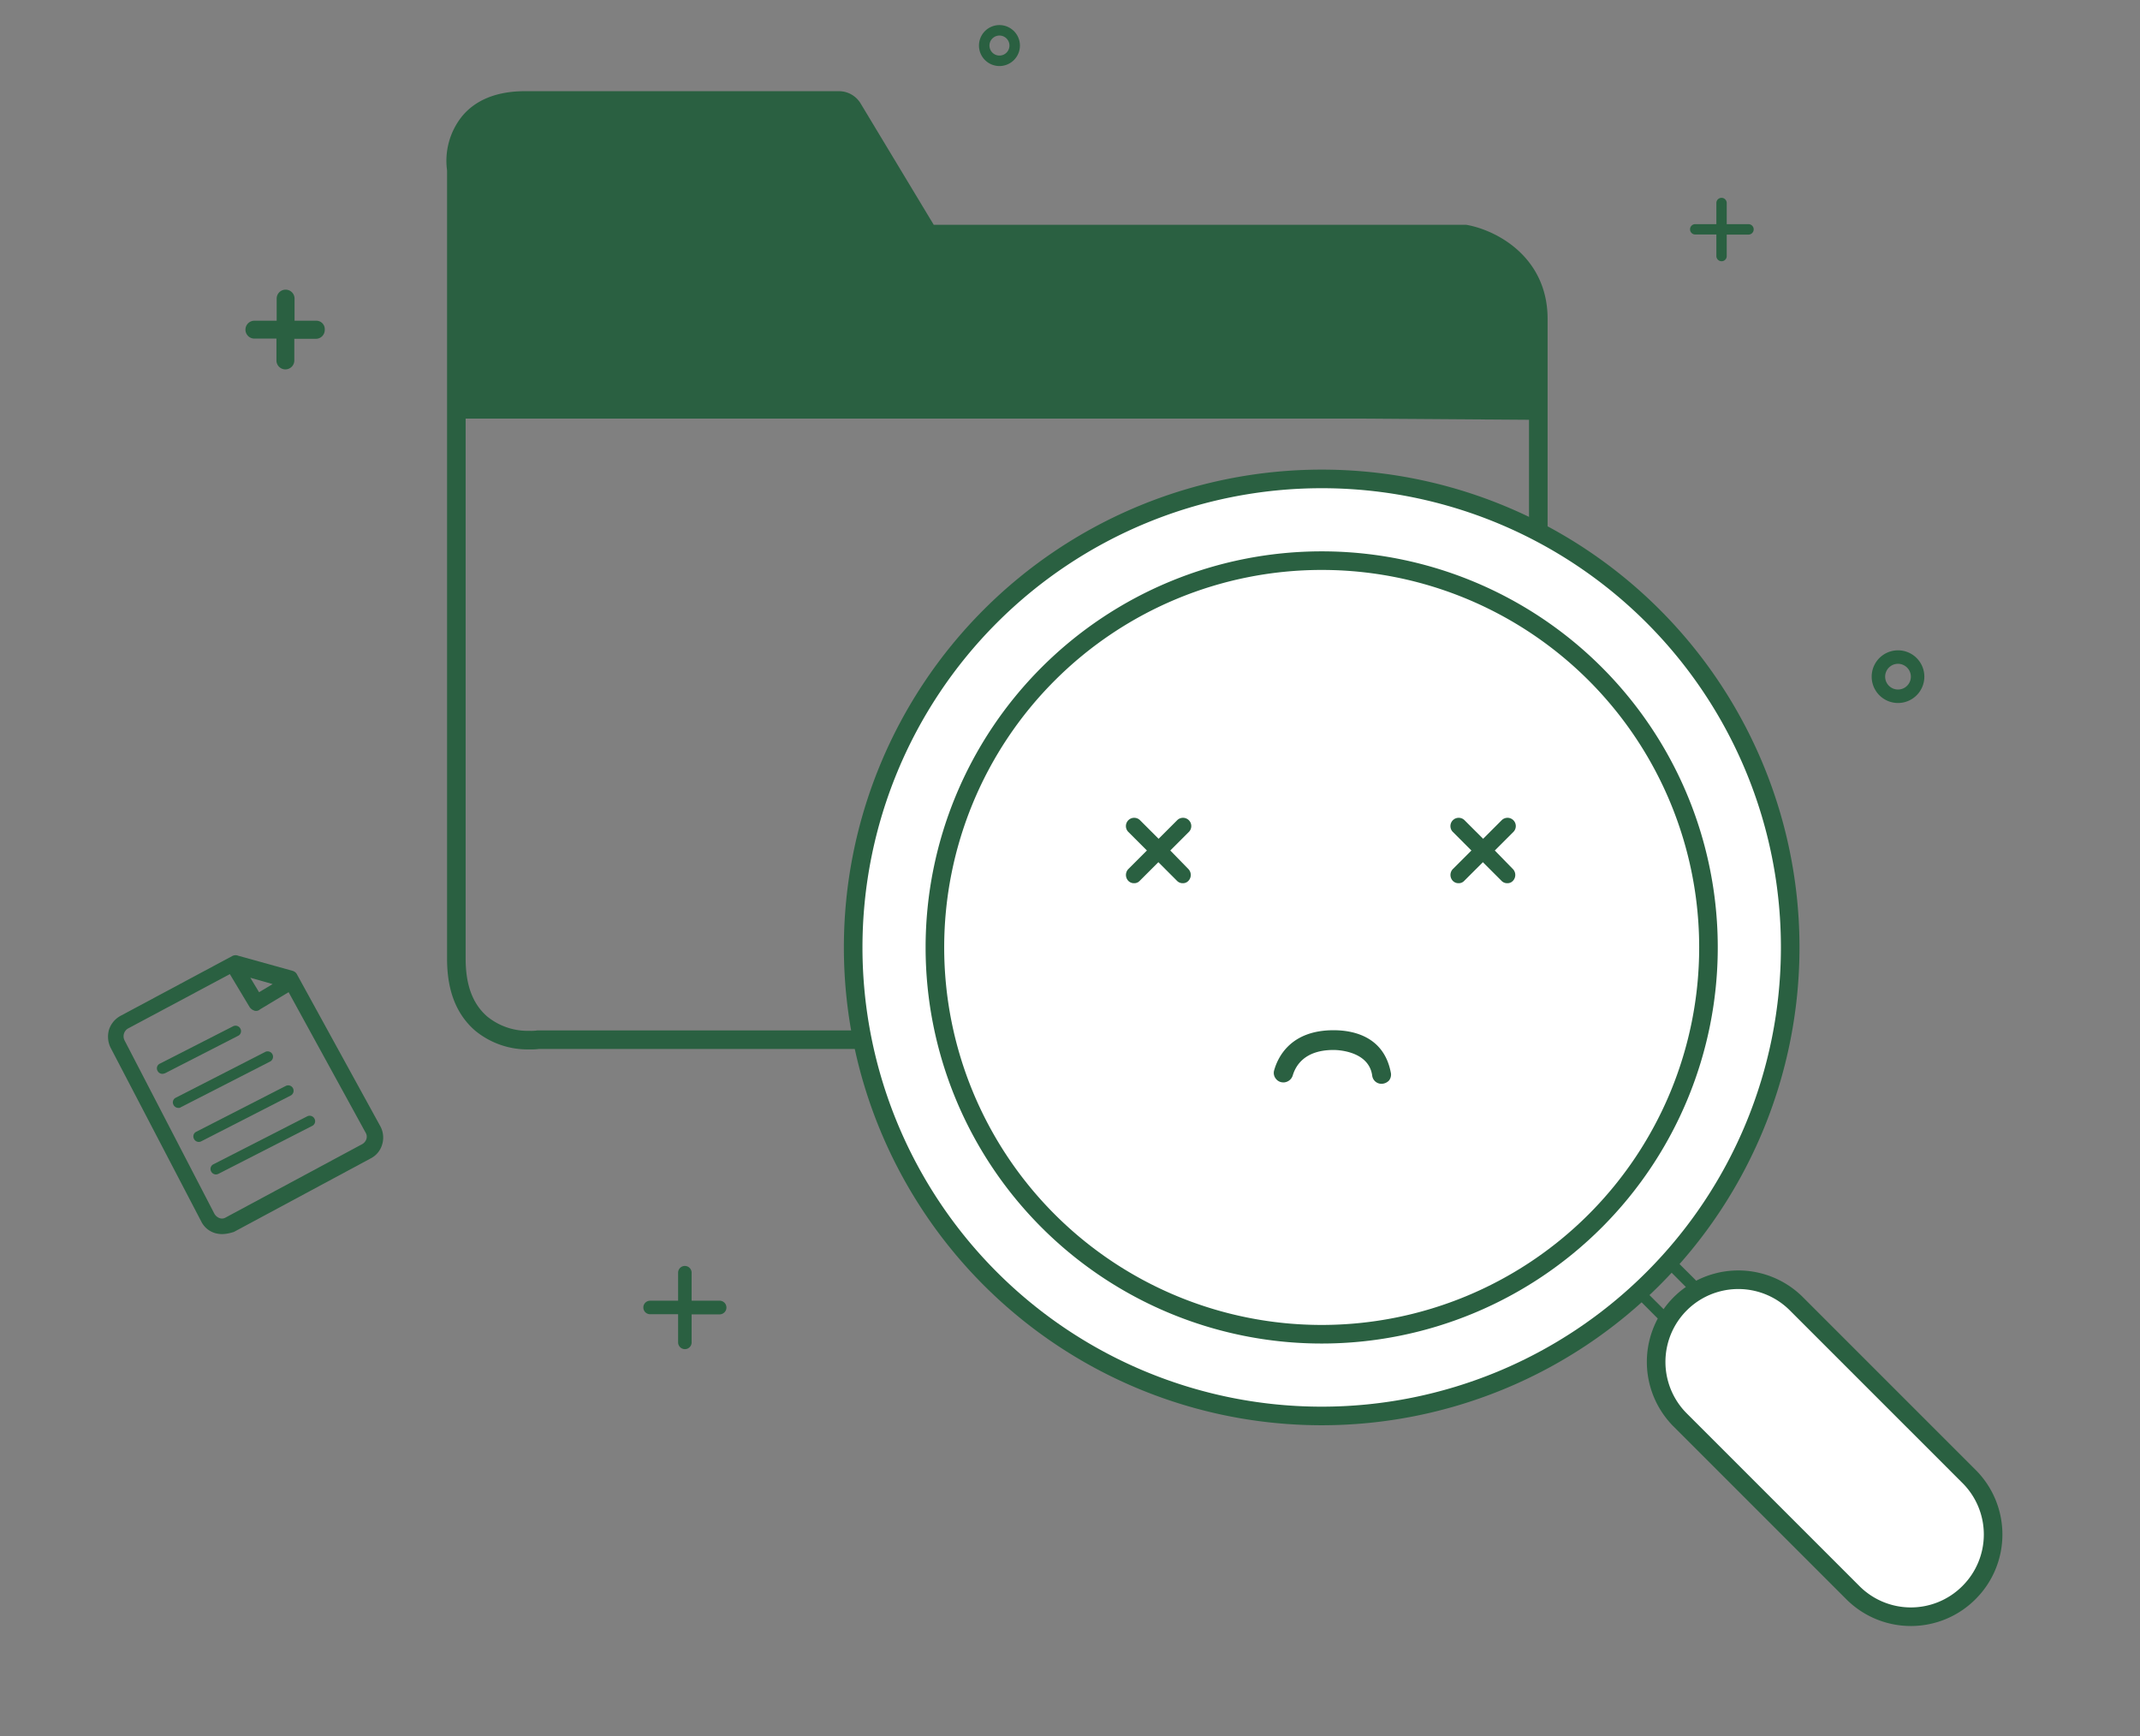 <svg xmlns="http://www.w3.org/2000/svg" width="460.571" height="373.649" viewBox="0 0 460.571 373.649"><rect x="0" y="0" width="460.571" height="373.649" fill="#808080" stroke="none"/><defs><style>.a{fill:#2A6041;}.b,.e,.f{fill:none;}.b,.d{stroke:#2A6041;stroke-width:4px;}.b,.d,.e{stroke-miterlimit:10;}.c{fill:#2A6041;}.d{fill:#fff;}.e{stroke:#fff;}</style></defs><g transform="translate(-700 -2490)"><path class="a" d="M343.893,118.759v22.694l-232.8-1.631s-.7,1.347-1.691-13.153v-42s-2.234-11.96,11.822-11.96h72.411l17.676,28.748,119.086,1.386s13.5,2.26,13.5,15.914" transform="translate(688.518 2438.915)"/><path class="b" d="M326.87,101.459H211.341L194.991,74.33a3.434,3.434,0,0,0-2.878-1.619H124.469c-5.39,0-9.523,1.619-12.038,4.761a13.312,13.312,0,0,0-2.7,10.152V257.415c0,6.2,1.709,10.78,5.3,13.925a15.764,15.764,0,0,0,10.421,3.593,10.868,10.868,0,0,0,1.889-.09h211.92a3.375,3.375,0,0,0,3.328-3.328V119.875C342.681,107.477,332.349,102.446,326.87,101.459Z" transform="translate(688.486 2438.915)"/><path class="c" d="M394.855,358.35a1.151,1.151,0,0,0-1.627,1.627l3.446,3.447a1.123,1.123,0,0,0,.814.335.985.985,0,0,0,.813-.335,1.187,1.187,0,0,0,0-1.628Z" transform="translate(660.013 2410.24)"/><path class="c" d="M405.619,354.513l-3.78-3.78a1.262,1.262,0,1,0-1.785,1.785l3.78,3.78a1.227,1.227,0,0,0,.892.368,1.154,1.154,0,0,0,.892-.368,1.3,1.3,0,0,0,0-1.785" transform="translate(659.33 2411.009)"/><path class="d" d="M305.525,163.257A100.833,100.833,0,1,0,406.358,264.09,100.787,100.787,0,0,0,305.525,163.257Z" transform="translate(678.928 2429.814)"/><path class="d" d="M307.49,182.811a83.244,83.244,0,1,0,83.244,83.244A83.207,83.207,0,0,0,307.49,182.811Z" transform="translate(676.963 2427.849)"/><path class="c" d="M343.526,146.837a1.349,1.349,0,0,0-1.329-1.016H110.231a1.34,1.34,0,0,0-1.333,1.346c0,.033,0,.067,0,.1a1.387,1.387,0,0,0,1.446,1.25H342.237a1.367,1.367,0,0,0,1.094-.547,1.314,1.314,0,0,0,.2-1.133" transform="translate(688.556 2431.567)"/><path class="e" d="M300.089,309.212s2.159-13.043,17.36-13.043c0,0,17.36,0,17.36,13.043" transform="translate(669.34 2416.456)"/><g transform="translate(942.292 2665.979)"><path class="c" d="M279.5,251.373l4.009-4.009a1.781,1.781,0,0,0-2.492-2.544l-.026.026-4.008,4.008-4.009-4.008a1.781,1.781,0,0,0-2.544,2.492l.026.025,4.008,4.009-4.008,4.008a1.833,1.833,0,0,0,0,2.518,1.672,1.672,0,0,0,1.233.515,1.592,1.592,0,0,0,1.233-.515l4.009-4.008,4.008,4.008a1.672,1.672,0,0,0,1.233.515,1.592,1.592,0,0,0,1.233-.515,1.833,1.833,0,0,0,0-2.518Z" transform="translate(-269.92 -244.312)"/><path class="c" d="M357.146,251.373l4.009-4.009a1.781,1.781,0,0,0-2.492-2.544l-.026.026-4.008,4.008-4.009-4.008a1.781,1.781,0,0,0-2.544,2.492l.026.025,4.008,4.009-4.008,4.008a1.833,1.833,0,0,0,0,2.518,1.674,1.674,0,0,0,1.233.515,1.592,1.592,0,0,0,1.233-.515l4.009-4.008,4.008,4.008a1.674,1.674,0,0,0,1.233.515,1.592,1.592,0,0,0,1.233-.515,1.833,1.833,0,0,0,0-2.518Z" transform="translate(-277.724 -244.312)"/><path class="c" d="M330.513,304.263c-1.517-7.948-8.372-9.1-12.316-9.1-9.465,0-12.074,6.067-12.8,8.677a1.994,1.994,0,0,0,.425,1.82,1.973,1.973,0,0,0,1.638.729h.121a2.143,2.143,0,0,0,1.82-1.456c.607-2.063,2.488-5.521,8.8-5.521.789,0,7.584.182,8.312,5.521a2,2,0,0,0,2.063,1.759,2.263,2.263,0,0,0,1.578-.729,2.1,2.1,0,0,0,.363-1.7" transform="translate(-273.479 -249.422)"/></g><path class="d" d="M464.146,422.193h0a17.644,17.644,0,0,1-24.953.053l-.053-.053-37.059-37.059a17.682,17.682,0,1,1,24.839-25.173l.167.167,37.059,37.059a17.644,17.644,0,0,1,.053,24.953l-.053.053" transform="translate(659.618 2410.556)"/><g transform="translate(723.249 2495.397)"><path class="a" d="M454.055,204.269a5.667,5.667,0,1,0,5.667,5.667,5.667,5.667,0,0,0-5.667-5.667m2.768,5.667a2.768,2.768,0,1,1-2.768-2.768h0a2.786,2.786,0,0,1,2.768,2.768" transform="translate(-68.814 -69.705)"/><path class="a" d="M239.2,54.669a4.408,4.408,0,1,0,4.408,4.408h0a4.419,4.419,0,0,0-4.408-4.408m2.152,4.408a2.152,2.152,0,1,1-2.152-2.152,2.153,2.153,0,0,1,2.152,2.152" transform="translate(-47.346 -54.669)"/><path class="a" d="M74.523,124.658H69.851v-4.717A1.924,1.924,0,1,0,66,119.859c0,.027,0,.055,0,.083v4.718H61.236a1.924,1.924,0,0,0-.084,3.847h4.8v4.672a1.924,1.924,0,0,0,3.847.084v-4.71h4.626a1.906,1.906,0,0,0,1.924-1.888v-.036a1.817,1.817,0,0,0-1.658-1.964c-.058,0-.116-.007-.175-.006" transform="translate(-29.705 -61.032)"/><path class="a" d="M417.46,101.665H412.82V97.052a1.116,1.116,0,0,0-2.228,0v4.614h-4.613a1.116,1.116,0,0,0,0,2.228h4.613v4.637a1.122,1.122,0,0,0,1.115,1.116,1.1,1.1,0,0,0,1.115-1.093v-4.636h4.641a1.127,1.127,0,1,0,0-2.253" transform="translate(-64.445 -58.823)"/><path class="a" d="M170.939,359.05H164.88v-6.027a1.454,1.454,0,0,0-2.908,0v6.027h-6.027a1.454,1.454,0,0,0,0,2.908h6.027v6.059a1.463,1.463,0,0,0,1.454,1.454,1.44,1.44,0,0,0,1.454-1.424v-6.057h6.059a1.472,1.472,0,0,0,0-2.943" transform="translate(-39.279 -84.513)"/><path class="a" d="M84.971,313.962,67.142,281.482a1.6,1.6,0,0,0-1.037-.908l-11.67-3.242a1.529,1.529,0,0,0-1.3.065L29.151,290.235a5.214,5.214,0,0,0-2.528,2.982,5.394,5.394,0,0,0,.324,3.89l19.514,37.407a4.833,4.833,0,0,0,3.047,2.528,5.88,5.88,0,0,0,1.491.2,8.278,8.278,0,0,0,2.2-.389l.259-.065L82.9,320.965a4.865,4.865,0,0,0,2.528-3.112,5.126,5.126,0,0,0-.454-3.89M58.908,285.178l-1.88-3.112,4.8,1.362ZM58.2,289.2h.13a1.2,1.2,0,0,0,.778-.324l6.159-3.7,16.6,30.276a1.657,1.657,0,0,1,.13,1.362,2,2,0,0,1-.842,1.037L51.712,333.671a1.511,1.511,0,0,1-1.3.13,2.162,2.162,0,0,1-1.1-.908L29.928,295.486a1.962,1.962,0,0,1,.713-2.464l21.978-11.735,4.279,7.131a1.917,1.917,0,0,0,.972.713c.065.065.26.065.325.065" transform="translate(-26.401 -77.037)"/></g><path class="c" d="M39.272,304.441a1.153,1.153,0,0,1-1.037-.649,1.11,1.11,0,0,1,.428-1.51.939.939,0,0,1,.09-.045l15.755-8.04a1.167,1.167,0,0,1,1.556.519,1.111,1.111,0,0,1-.43,1.511c-.029.016-.058.031-.089.045l-15.689,8.039a1.882,1.882,0,0,1-.584.13" transform="translate(695.672 2416.666)"/><path class="c" d="M47.993,320.528a1.155,1.155,0,0,1-1.037-.648,1.112,1.112,0,0,1,.43-1.512c.029-.016.058-.031.089-.044l19.255-9.855a1.16,1.16,0,0,1,1.037,2.075L48.512,320.4a1.222,1.222,0,0,1-.519.13" transform="translate(694.796 2415.231)"/><path class="c" d="M52.1,328.261a1.157,1.157,0,0,1-1.038-.649,1.112,1.112,0,0,1,.43-1.512c.029-.016.058-.031.089-.044l20.163-10.308a1.162,1.162,0,0,1,1.555.518,1.11,1.11,0,0,1-.428,1.511c-.03.016-.059.031-.09.045L52.62,328.131a1.544,1.544,0,0,1-.518.13" transform="translate(694.383 2414.5)"/><path class="c" d="M43.092,312.384a1.153,1.153,0,0,1-1.037-.648,1.111,1.111,0,0,1,.428-1.511c.03-.016.059-.031.09-.045l19.255-9.854a1.16,1.16,0,0,1,1.037,2.074l-19.255,9.855a.7.7,0,0,1-.519.129" transform="translate(695.288 2416.05)"/><rect class="f" width="460.571" height="373.649" transform="translate(700 2490)"/></g></svg>